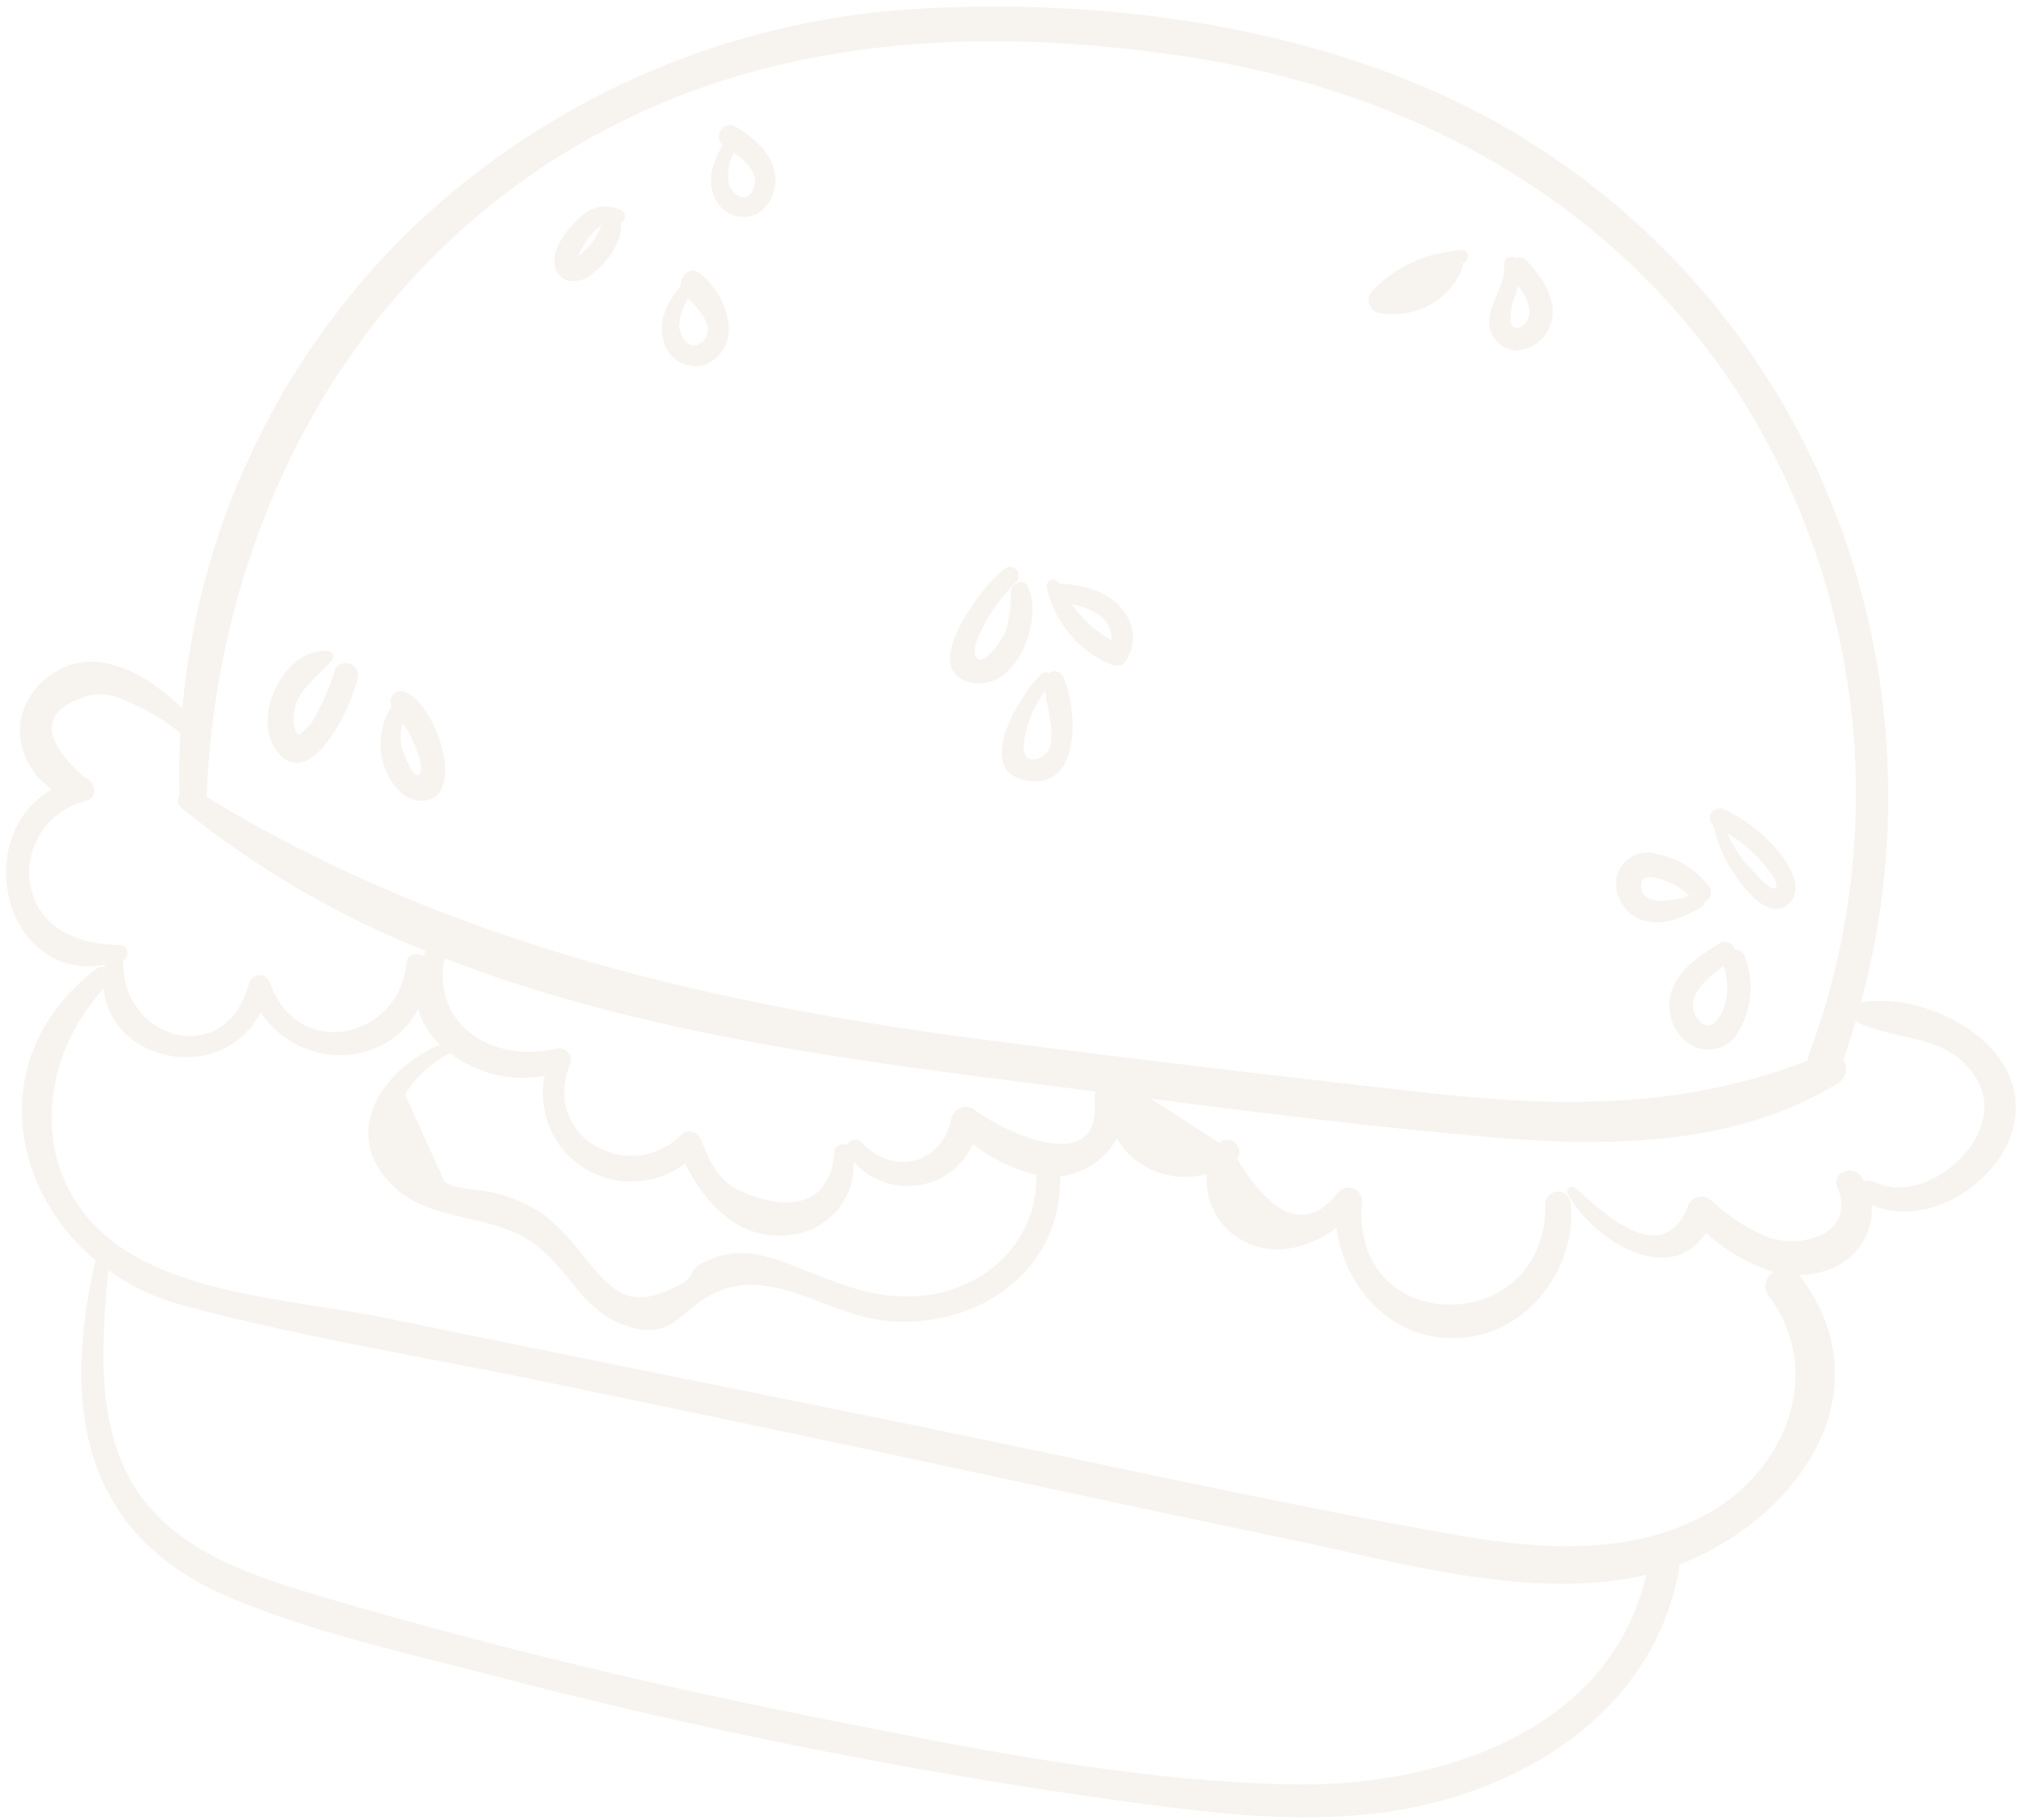<svg width="187" height="168" viewBox="0 0 187 168" fill="none" xmlns="http://www.w3.org/2000/svg">
<g opacity="0.1">
<path d="M186.056 102.673C186.491 95.986 177.708 91.603 171.971 92.486C171.902 92.495 171.834 92.516 171.772 92.549C180.023 61.87 167.643 28.809 139.705 12.204C123.435 2.541 102.444 -0.357 83.733 0.87C67.353 2.022 51.827 8.607 39.614 19.582C26.532 31.445 18.397 47.799 16.828 65.389C13.382 62.047 8.248 59.077 4.03 62.807C0.541 65.896 1.551 70.574 4.763 72.853C-2.934 77.492 0.645 90.732 9.699 89.046C9.687 89.129 9.67 89.211 9.648 89.292C9.532 89.244 9.405 89.228 9.281 89.245C9.156 89.262 9.038 89.312 8.939 89.39C-1.187 97.128 0.681 109.51 8.815 116.336C5.753 129.535 7.337 141.542 21.116 147.42C28.5 150.566 36.574 152.352 44.309 154.37C53.939 156.903 63.636 159.154 73.399 161.124C83.162 163.094 92.966 164.769 102.813 166.149C110.75 167.252 118.835 168.317 126.816 167.411C139.694 165.962 152.527 158.448 154.983 144.854C155.006 144.712 155.008 144.567 154.991 144.424C165.719 140.299 174.333 128.617 166.083 117.696C167.11 117.694 168.126 117.485 169.069 117.081C170.221 116.621 171.199 115.81 171.863 114.763C172.527 113.715 172.844 112.485 172.768 111.247C178.278 113.642 185.681 108.51 186.056 102.673ZM48.544 16.471C66.478 3.789 87.713 2.037 108.94 5.148C129.717 8.177 148.328 18.081 160.12 35.807C166.01 44.811 169.697 55.077 170.883 65.771C172.068 76.466 170.718 87.29 166.943 97.366C166.872 97.536 166.834 97.718 166.831 97.902C155.635 102.257 144.471 102.255 132.517 100.946C118.829 99.45 105.142 97.819 91.456 96.052C65.758 92.733 41.365 87.12 19.069 73.567C19.963 51.109 29.993 29.596 48.544 16.471ZM78.809 107.267C79.544 108.09 80.471 108.716 81.508 109.091C82.545 109.465 83.659 109.576 84.749 109.413C85.84 109.25 86.873 108.818 87.755 108.157C88.637 107.495 89.34 106.625 89.802 105.624C91.534 106.964 93.527 107.927 95.653 108.451C95.776 114.31 91.364 118.747 85.621 119.546C81.343 120.149 77.815 118.657 73.97 117.121C70.48 115.73 67.852 114.845 64.486 116.781C63.904 117.115 63.764 118.007 63.209 118.323C58.218 121.17 56.765 119.409 53.992 116.137C52.891 114.633 51.607 113.273 50.169 112.086C48.626 111.066 46.9 110.354 45.087 109.99C43.969 109.758 41.973 109.762 41.029 109.087L37.386 101.026C38.386 99.394 39.824 98.076 41.538 97.224C42.767 98.158 44.178 98.826 45.68 99.185C47.182 99.544 48.743 99.586 50.262 99.308C49.936 100.936 50.114 102.625 50.773 104.149C51.431 105.674 52.539 106.961 53.948 107.84C55.357 108.718 57 109.147 58.658 109.068C60.317 108.989 61.912 108.406 63.231 107.397C65.021 111.071 68.207 114.487 72.655 114.024C74.359 113.924 75.957 113.161 77.107 111.898C78.257 110.636 78.868 108.974 78.809 107.267ZM90.033 102.498C89.858 102.345 89.646 102.24 89.418 102.192C89.19 102.145 88.953 102.158 88.732 102.229C88.51 102.301 88.311 102.428 88.153 102.6C87.995 102.771 87.885 102.98 87.832 103.207C86.936 107.512 82.475 108.602 79.527 105.445C79.43 105.355 79.314 105.289 79.187 105.251C79.061 105.214 78.927 105.206 78.797 105.229C78.667 105.251 78.544 105.304 78.437 105.382C78.331 105.46 78.244 105.561 78.183 105.679C77.703 105.52 77.063 105.737 77.018 106.288C76.708 110.412 74.067 111.612 70.546 110.704C67.025 109.796 66.015 108.594 64.695 105.182C64.627 105.004 64.514 104.846 64.369 104.722C64.224 104.599 64.049 104.514 63.863 104.475C63.676 104.436 63.482 104.444 63.3 104.5C63.117 104.555 62.951 104.655 62.817 104.791C58.212 109.374 49.921 105.093 52.609 98.233C52.685 98.049 52.708 97.847 52.675 97.651C52.642 97.455 52.555 97.272 52.423 97.123C52.291 96.973 52.12 96.864 51.929 96.808C51.738 96.751 51.535 96.75 51.343 96.803C45.219 98.2 39.859 94.413 41.028 88.462C57.476 94.859 75.718 97.513 92.765 99.684L101.172 100.769C101.042 100.987 100.989 101.243 101.021 101.495C101.721 108.781 92.786 104.518 90.028 102.521L90.033 102.498ZM2.966 82.383C2.715 81.504 2.644 80.584 2.759 79.677C2.874 78.769 3.172 77.895 3.635 77.107C4.098 76.319 4.716 75.632 5.452 75.09C6.189 74.548 7.027 74.161 7.917 73.953C9.154 73.615 8.777 72.067 7.782 71.743C3.529 67.965 3.778 65.423 8.529 64.117C9.593 64.001 10.667 64.2 11.618 64.69C13.438 65.426 15.136 66.432 16.655 67.675C16.551 69.578 16.507 71.471 16.564 73.384C16.444 73.576 16.399 73.804 16.436 74.027C16.474 74.249 16.591 74.451 16.767 74.593C23.559 80.104 31.151 84.548 39.282 87.771C39.249 87.928 39.136 88.079 39.07 88.229C38.454 87.879 37.606 88.029 37.517 88.909C36.819 95.962 27.39 97.99 24.901 90.67C24.824 90.47 24.686 90.3 24.507 90.184C24.327 90.068 24.115 90.013 23.902 90.026C23.688 90.038 23.484 90.119 23.32 90.255C23.155 90.392 23.039 90.578 22.987 90.785C20.811 98.883 11.063 95.945 11.387 88.616C11.535 88.537 11.651 88.41 11.717 88.256C11.784 88.103 11.796 87.931 11.753 87.769C11.71 87.608 11.613 87.465 11.479 87.366C11.344 87.266 11.18 87.214 11.013 87.22C7.614 87.236 4.007 85.96 2.966 82.383ZM118.827 164.71C103.853 164.347 88.599 161.184 73.961 158.254C59.144 155.287 44.43 151.712 29.942 147.448C23.664 145.605 16.522 143.372 12.674 137.648C8.825 131.924 9.342 124.005 10.01 117.261C12.05 118.728 14.338 119.812 16.764 120.463C28.282 123.584 40.287 125.429 51.965 127.895C63.147 130.222 74.329 132.549 85.495 134.954C96.66 137.36 107.826 139.765 118.952 142.081C129.15 144.203 140.14 147.505 150.629 145.652C151.078 145.57 151.517 145.475 151.959 145.369C148.496 160.105 132.437 165.011 118.86 164.717L118.827 164.71ZM172.906 109.071C172.775 109 172.63 108.96 172.481 108.955C172.332 108.951 172.184 108.981 172.049 109.044C171.945 108.871 171.852 108.7 171.734 108.536C170.99 107.459 169.013 108.273 169.58 109.581C171.38 113.712 166.576 115.384 163.127 114.187C161.202 113.369 159.439 112.212 157.923 110.771C157.772 110.64 157.593 110.545 157.4 110.493C157.206 110.44 157.004 110.432 156.807 110.468C156.61 110.505 156.424 110.585 156.262 110.703C156.101 110.821 155.968 110.973 155.873 111.149C153.539 117.488 147.733 111.695 145.444 109.691C145.363 109.608 145.253 109.559 145.138 109.553C145.022 109.548 144.909 109.587 144.821 109.662C144.732 109.737 144.676 109.842 144.663 109.957C144.649 110.072 144.68 110.188 144.749 110.281C147.181 114.625 154.158 118.83 157.454 113.812C159.269 115.43 161.393 116.666 163.697 117.444C163.512 117.544 163.351 117.683 163.226 117.851C163.1 118.019 163.013 118.213 162.97 118.419C162.927 118.624 162.93 118.837 162.978 119.041C163.026 119.246 163.118 119.437 163.248 119.602C168.249 126.29 165.147 134.977 158.495 139.192C151.469 143.633 142.685 143.123 134.86 141.763C118.175 138.862 101.559 135.066 84.963 131.682C68.578 128.342 52.169 125.067 35.792 121.694C28.043 120.081 17.435 119.647 10.897 114.961C2.682 109.087 3.21 98.195 9.563 91.269C10.271 98.183 20.544 100.169 24.052 93.457C27.706 98.883 35.684 98.666 38.595 93.147C38.965 94.396 39.648 95.53 40.581 96.441C35.351 98.643 31.178 104.681 36.368 109.564C39.934 112.943 45.639 111.937 49.524 114.962C52.676 117.415 53.919 121.255 58.053 122.465C61.705 123.529 62.359 121.623 64.925 119.941C70.644 116.173 76.078 121.457 82.008 121.944C90.286 122.64 98.06 117.293 97.841 108.592C98.519 108.512 99.182 108.331 99.807 108.056C101.206 107.471 102.36 106.422 103.074 105.084C103.902 106.476 105.171 107.552 106.679 108.143C108.187 108.733 109.848 108.805 111.402 108.346C111.282 109.535 111.504 110.733 112.043 111.8C112.581 112.867 113.413 113.758 114.441 114.368C117.451 116.161 120.725 115.232 123.342 113.362C124.1 118.688 128.135 123.459 133.977 123.532C140.597 123.615 145.542 117.399 144.987 111.1C144.967 110.787 144.823 110.494 144.588 110.286C144.352 110.079 144.043 109.973 143.73 109.993C143.416 110.013 143.123 110.156 142.916 110.392C142.708 110.628 142.603 110.936 142.622 111.25C142.761 123.423 124.66 123.623 125.703 111.042C125.738 110.784 125.692 110.523 125.571 110.292C125.451 110.062 125.262 109.875 125.031 109.756C124.8 109.638 124.537 109.594 124.28 109.631C124.023 109.667 123.783 109.783 123.595 109.962C120.775 113.645 117.644 112.655 114.203 106.992C114.358 106.764 114.425 106.488 114.392 106.214C114.359 105.94 114.228 105.688 114.023 105.503C113.819 105.318 113.554 105.214 113.279 105.209C113.003 105.204 112.735 105.299 112.524 105.476L106.239 101.426C116.248 102.716 126.278 103.964 136.322 104.864C147.518 105.888 159.857 106.076 169.759 99.923C169.921 99.812 170.059 99.67 170.166 99.505C170.273 99.34 170.346 99.155 170.381 98.961C170.416 98.768 170.412 98.569 170.369 98.377C170.327 98.185 170.247 98.004 170.133 97.843C170.557 96.648 170.936 95.444 171.29 94.246C171.372 94.316 171.46 94.378 171.555 94.429C175.379 96.181 180.183 95.466 182.548 99.797C185.367 104.863 177.82 111.529 172.94 109.078L172.906 109.071Z" fill="#B28E6A"/>
<path d="M57.358 19.413C56.734 19.096 56.025 18.99 55.336 19.109C54.646 19.229 54.014 19.567 53.533 20.076C52.451 21.017 51.082 22.715 51.171 24.25C51.176 24.611 51.291 24.963 51.501 25.257C51.711 25.55 52.005 25.773 52.346 25.895C52.79 25.995 53.254 25.978 53.69 25.846C54.126 25.714 54.521 25.471 54.836 25.141C55.985 24.214 57.546 22.264 57.275 20.597C57.389 20.55 57.488 20.473 57.56 20.373C57.632 20.273 57.675 20.154 57.684 20.031C57.692 19.908 57.666 19.785 57.609 19.676C57.551 19.567 57.464 19.476 57.358 19.413ZM54.642 22.429C54.325 22.83 53.888 23.136 53.585 23.528L53.43 23.601C53.83 22.47 54.563 21.488 55.533 20.783C55.278 21.354 54.98 21.904 54.642 22.429Z" fill="#B28E6A"/>
<path d="M71.511 15.931C71.161 14.026 69.438 12.606 67.859 11.671C66.82 11.058 65.766 12.647 66.704 13.355C65.847 14.892 65.137 16.681 66.024 18.358C66.186 18.712 66.419 19.028 66.707 19.288C66.996 19.549 67.334 19.748 67.702 19.874C68.07 19.999 68.459 20.049 68.847 20.019C69.234 19.99 69.612 19.882 69.956 19.702C70.557 19.296 71.026 18.721 71.302 18.051C71.579 17.38 71.651 16.642 71.511 15.931ZM69.441 17.635C68.81 18.763 67.662 18.058 67.306 17.074C67.071 16.058 67.226 14.991 67.742 14.085C68.945 14.976 70.239 16.156 69.441 17.635Z" fill="#B28E6A"/>
<path d="M67.297 30.29C67.219 29.334 66.951 28.403 66.509 27.552C66.068 26.701 65.461 25.947 64.724 25.333C63.855 24.463 62.739 25.398 62.841 26.364C61.672 27.777 60.666 29.586 61.247 31.445C61.337 31.837 61.504 32.208 61.738 32.535C61.972 32.863 62.268 33.141 62.609 33.354C62.951 33.567 63.331 33.711 63.728 33.777C64.125 33.843 64.531 33.83 64.923 33.739C65.626 33.479 66.232 33.008 66.657 32.391C67.082 31.773 67.306 31.039 67.297 30.29ZM64.686 31.625C63.648 32.575 62.693 30.941 62.682 30.041C62.756 29.156 63.046 28.303 63.526 27.557C64.631 28.638 66.17 30.382 64.764 31.641L64.686 31.625Z" fill="#B28E6A"/>
<path d="M161.07 88.362C161.012 88.159 160.889 87.98 160.719 87.854C160.549 87.728 160.342 87.661 160.13 87.665C160.093 87.519 160.022 87.385 159.923 87.272C159.824 87.159 159.7 87.071 159.56 87.015C159.421 86.959 159.271 86.936 159.121 86.948C158.971 86.961 158.827 87.008 158.699 87.087C156.934 88.166 155.002 89.433 154.283 91.488C153.99 92.39 154.003 93.363 154.318 94.258C154.634 95.152 155.235 95.918 156.03 96.436C156.402 96.661 156.817 96.807 157.248 96.864C157.679 96.922 158.117 96.891 158.536 96.772C158.954 96.654 159.344 96.451 159.68 96.175C160.017 95.9 160.294 95.558 160.493 95.172C161.086 94.15 161.446 93.009 161.546 91.832C161.645 90.654 161.483 89.469 161.07 88.362ZM159.151 92.932C158.784 94.023 157.76 95.466 156.709 94.069C155.299 92.154 157.491 90.312 159.084 89.162C159.508 90.379 159.532 91.701 159.151 92.932Z" fill="#B28E6A"/>
<path d="M164.421 78.933C163.008 77.117 161.183 75.661 159.098 74.687C158.899 74.597 158.674 74.583 158.465 74.646C158.256 74.71 158.077 74.847 157.961 75.032C157.845 75.218 157.801 75.439 157.836 75.655C157.871 75.871 157.984 76.066 158.152 76.205C158.605 78.221 159.519 80.104 160.822 81.707C161.749 82.857 163.582 84.872 165.139 83.387C166.419 82.114 165.306 80.062 164.421 78.933ZM163.786 81.986C163.355 82.316 161.123 79.647 160.841 79.32C160.293 78.588 159.831 77.795 159.466 76.957C160.255 77.414 160.991 77.959 161.66 78.58C162.038 78.892 164.513 81.461 163.864 82.002L163.786 81.986Z" fill="#B28E6A"/>
<path d="M157.77 81.854C156.548 80.235 154.758 79.141 152.76 78.793C152.366 78.69 151.954 78.672 151.552 78.74C151.15 78.808 150.767 78.961 150.428 79.189C150.09 79.416 149.803 79.713 149.588 80.059C149.373 80.405 149.234 80.793 149.18 81.198C149.11 81.977 149.293 82.757 149.704 83.423C150.114 84.089 150.729 84.604 151.456 84.891C153.415 85.626 155.362 84.678 157.054 83.723C157.145 83.676 157.221 83.604 157.272 83.516C157.324 83.427 157.349 83.326 157.345 83.224C157.475 83.176 157.592 83.099 157.688 82.998C157.784 82.898 157.855 82.776 157.896 82.644C157.937 82.511 157.947 82.371 157.925 82.234C157.903 82.097 157.85 81.967 157.77 81.854ZM151.47 81.628C151.492 80.629 152.846 81.016 153.472 81.204C154.399 81.508 155.242 82.023 155.935 82.709C154.411 83.138 151.427 83.8 151.47 81.628Z" fill="#B28E6A"/>
<path d="M134.887 23.077L134.336 23.149C134.197 23.135 134.057 23.154 133.927 23.204C131.129 23.538 128.538 24.85 126.612 26.908C126.474 27.065 126.38 27.256 126.338 27.461C126.295 27.666 126.307 27.878 126.371 28.077C126.436 28.276 126.551 28.455 126.705 28.596C126.859 28.738 127.047 28.837 127.251 28.884C128.157 29.062 129.09 29.058 129.995 28.874C130.9 28.69 131.76 28.329 132.525 27.812C133.453 27.165 134.986 25.629 135.021 24.283C135.724 24.103 135.66 23.005 134.887 23.077Z" fill="#B28E6A"/>
<path d="M143.301 29.121C143.493 27.131 142.12 25.376 140.863 24.017C140.743 23.89 140.586 23.802 140.414 23.766C140.242 23.73 140.063 23.748 139.901 23.817C139.796 23.742 139.671 23.698 139.541 23.692C139.411 23.686 139.282 23.718 139.17 23.783C139.058 23.849 138.967 23.945 138.908 24.061C138.85 24.177 138.826 24.307 138.839 24.436C138.982 26.216 137.627 27.684 137.474 29.425C137.43 29.789 137.462 30.158 137.569 30.509C137.676 30.86 137.856 31.184 138.097 31.46C138.337 31.737 138.633 31.96 138.965 32.115C139.298 32.27 139.659 32.353 140.025 32.359C140.866 32.295 141.657 31.934 142.256 31.341C142.856 30.748 143.226 29.961 143.301 29.121ZM140.552 30.054C140.036 30.402 139.553 30.313 139.403 29.687C139.381 28.788 139.566 27.896 139.945 27.081C139.997 26.835 140.046 26.601 140.094 26.366C140.584 26.932 140.936 27.604 141.121 28.329C141.207 28.641 141.199 28.971 141.098 29.278C140.997 29.585 140.807 29.855 140.552 30.054Z" fill="#B28E6A"/>
<path d="M94.872 54.134C94.428 53.237 93.317 53.927 93.268 54.664C93.321 55.867 93.177 57.07 92.842 58.227C92.572 58.905 90.726 61.776 90.07 60.613C89.591 59.778 90.778 57.774 91.189 57.031C91.922 55.812 92.806 54.691 93.82 53.694C93.957 53.548 94.036 53.356 94.04 53.156C94.044 52.956 93.975 52.761 93.844 52.609C93.713 52.458 93.531 52.359 93.332 52.334C93.134 52.309 92.933 52.358 92.768 52.471C90.851 53.834 84.55 61.856 89.619 63.004C93.81 63.946 96.362 57.174 94.872 54.134Z" fill="#B28E6A"/>
<path d="M103.58 56.238C102.245 54.526 99.824 53.94 97.752 53.859L97.702 53.767C97.627 53.659 97.52 53.578 97.396 53.537C97.272 53.496 97.138 53.495 97.013 53.536C96.889 53.578 96.782 53.658 96.707 53.765C96.632 53.873 96.594 54.001 96.599 54.132C96.932 55.738 97.653 57.237 98.701 58.498C99.748 59.76 101.089 60.745 102.606 61.367C102.806 61.462 103.032 61.492 103.25 61.451C103.468 61.411 103.667 61.302 103.82 61.141C104.342 60.418 104.604 59.539 104.56 58.648C104.516 57.757 104.171 56.907 103.58 56.238ZM101.37 56.712C101.766 56.964 102.087 57.318 102.302 57.735C102.516 58.153 102.616 58.62 102.59 59.089C101.134 58.289 99.883 57.162 98.936 55.797C99.8 55.938 100.627 56.249 101.37 56.712Z" fill="#B28E6A"/>
<path d="M98.155 62.517C98.107 62.392 98.03 62.279 97.931 62.189C97.832 62.098 97.713 62.031 97.584 61.994C97.455 61.957 97.319 61.951 97.187 61.975C97.055 62 96.93 62.054 96.823 62.135C96.705 62.072 96.571 62.049 96.439 62.068C96.308 62.086 96.185 62.146 96.09 62.239C94.196 64.05 89.719 71.214 94.803 72.063C99.888 72.911 99.441 65.363 98.155 62.517ZM95.765 70.023C93.874 70.586 94.569 67.919 94.843 66.996C95.201 65.836 95.752 64.744 96.472 63.765C96.686 65.933 98.014 69.359 95.765 70.023Z" fill="#B28E6A"/>
<path d="M33.069 62.294C33.059 62.04 32.964 61.797 32.8 61.602C32.635 61.408 32.41 61.274 32.161 61.222C31.912 61.171 31.652 61.203 31.424 61.316C31.195 61.428 31.011 61.614 30.9 61.843C30.533 63.144 30.022 64.399 29.375 65.585C29.068 66.292 28.622 66.929 28.063 67.459L27.541 67.84C27.247 67.488 27.091 67.041 27.102 66.582C26.956 63.869 29.139 62.737 30.6 60.987C30.664 60.916 30.708 60.829 30.727 60.736C30.747 60.642 30.742 60.545 30.713 60.454C30.683 60.363 30.631 60.281 30.56 60.217C30.489 60.152 30.402 60.107 30.309 60.087C26.415 59.685 23.386 65.774 25.268 68.895C28.388 74.025 32.722 64.859 33.069 62.294Z" fill="#B28E6A"/>
<path d="M37.143 63.796C36.987 63.767 36.826 63.779 36.676 63.831C36.526 63.883 36.391 63.972 36.286 64.091C36.18 64.21 36.107 64.353 36.073 64.509C36.039 64.664 36.046 64.825 36.093 64.977C36.106 65.046 36.127 65.113 36.156 65.177C35.251 66.581 34.922 68.28 35.239 69.921C35.568 71.646 36.996 74.09 39.074 73.915C43.315 73.55 40.011 64.369 37.143 63.796ZM38.694 71.48C38.139 72.017 37.128 69.252 37.046 68.804C36.938 68.138 36.972 67.457 37.147 66.806C37.4 67.108 37.626 67.432 37.82 67.775C38.136 68.389 39.292 70.963 38.694 71.48Z" fill="#B28E6A"/>
</g>
</svg>
